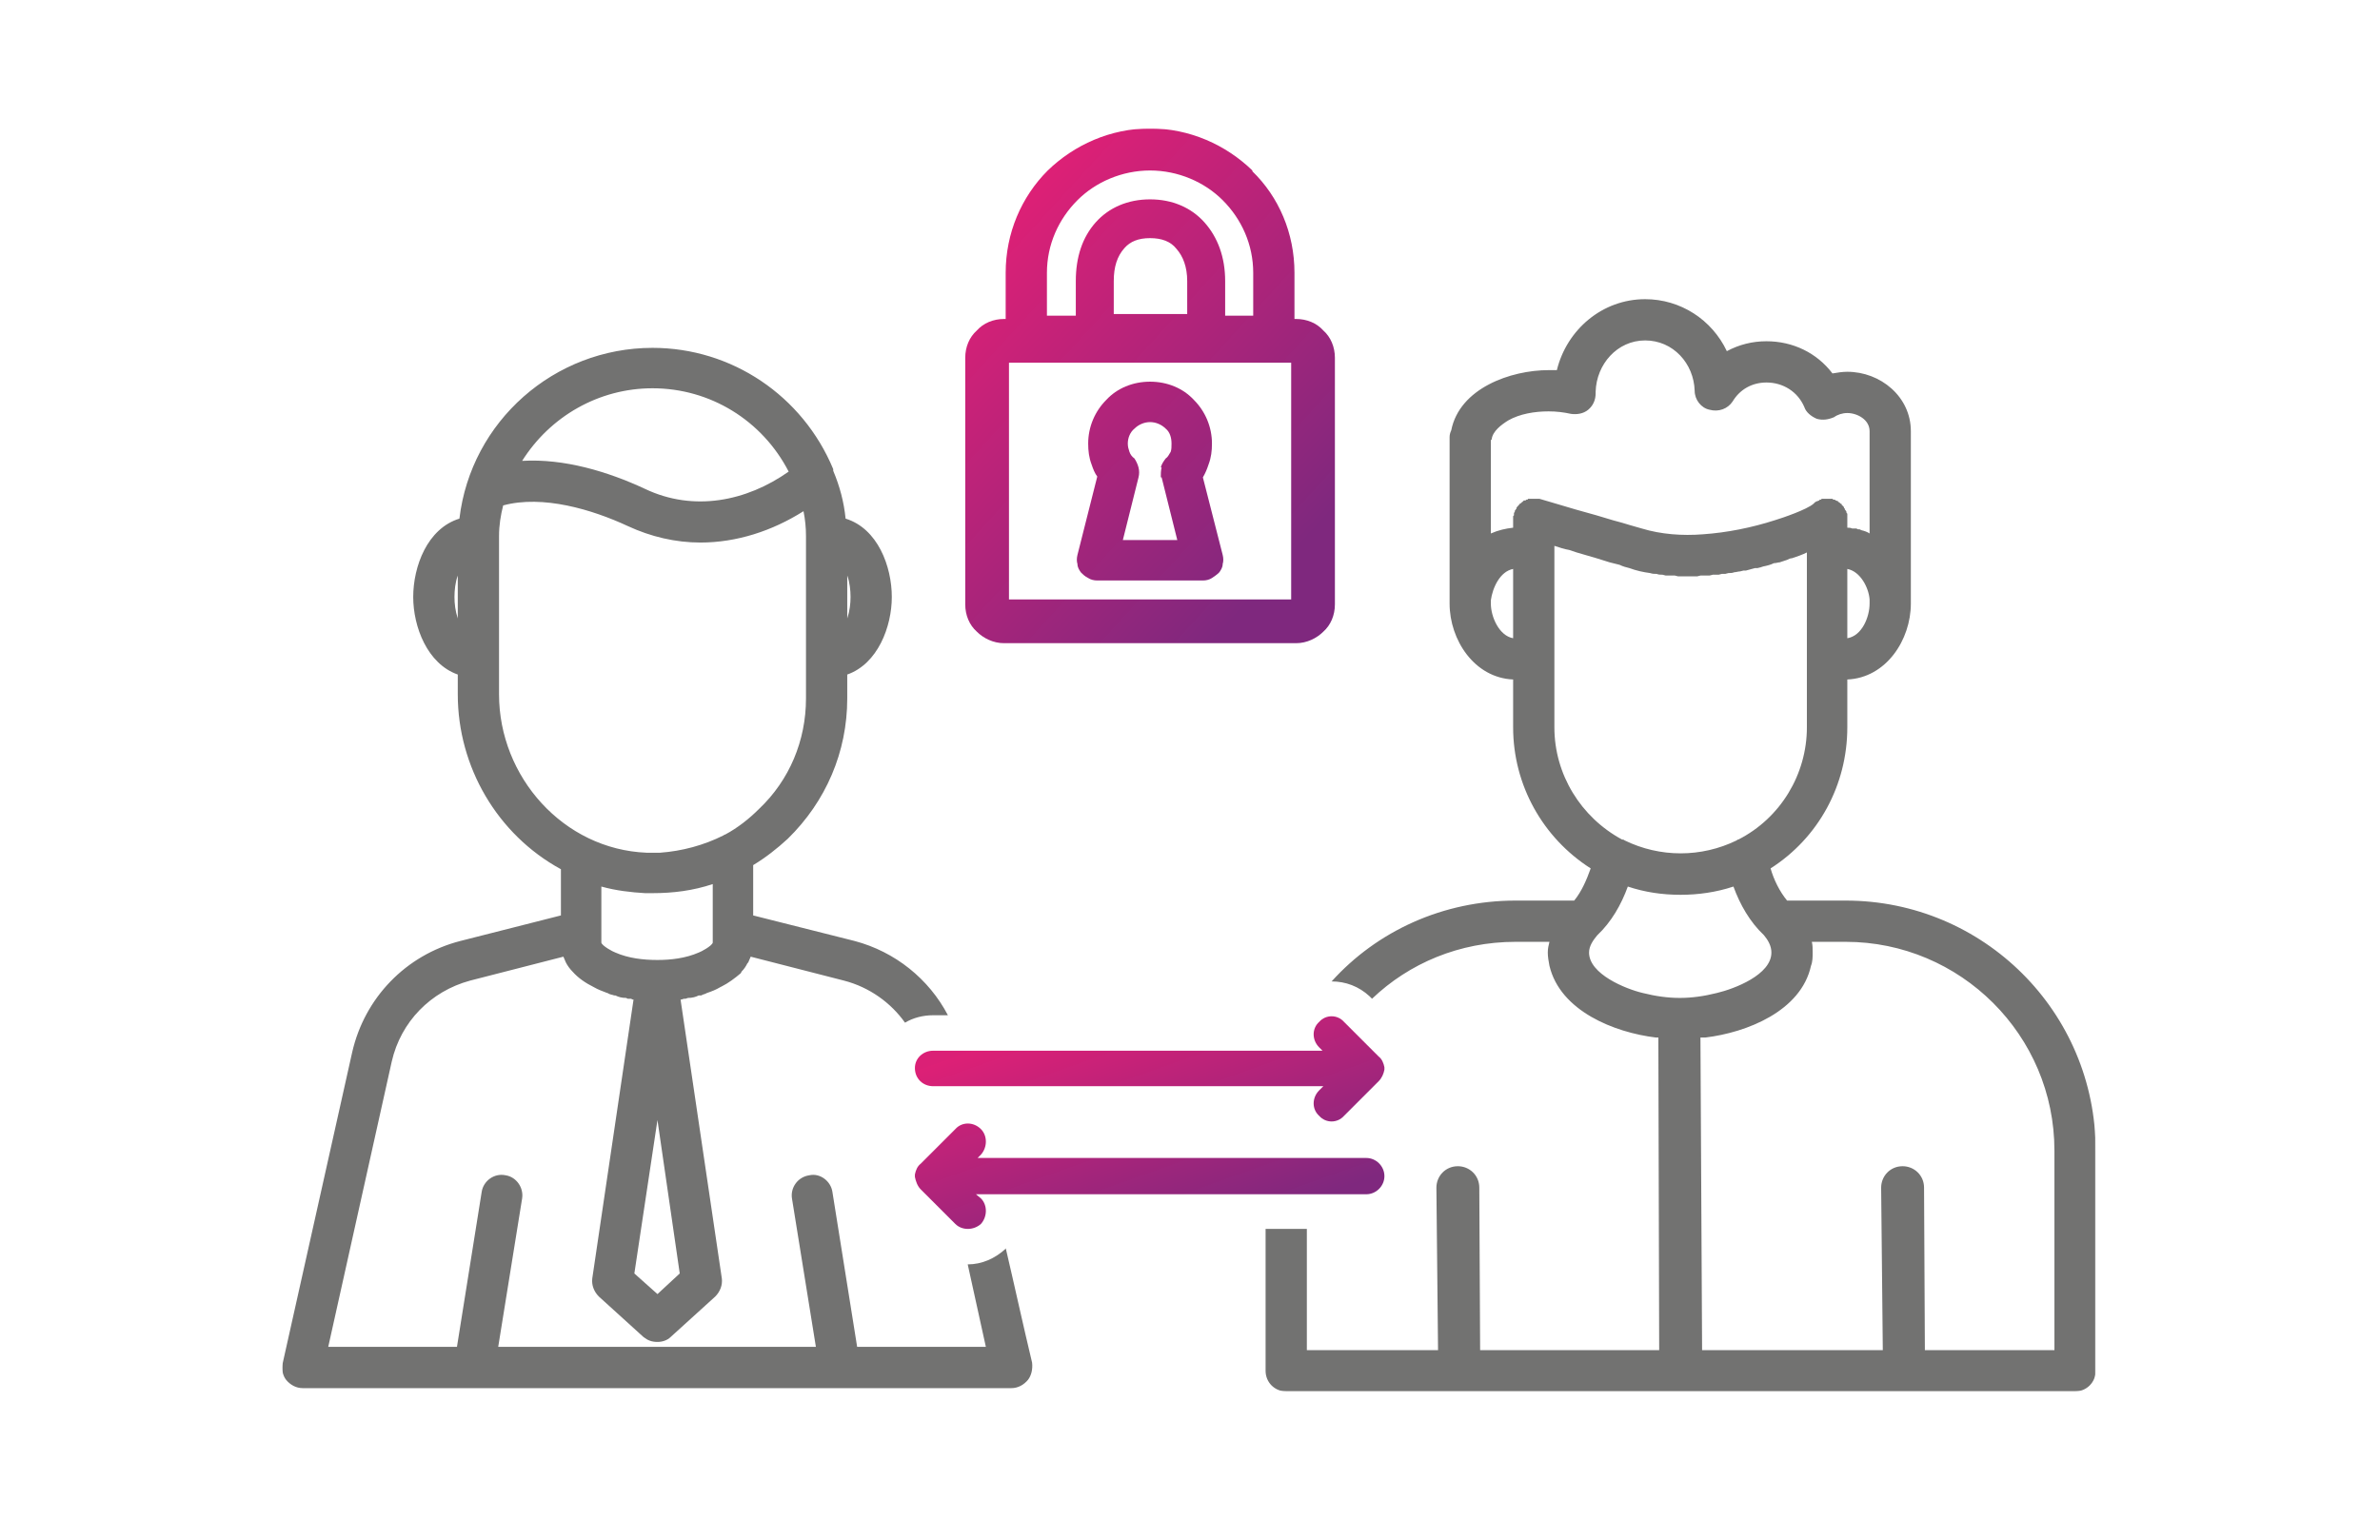 <?xml version="1.0" encoding="UTF-8"?> <svg xmlns="http://www.w3.org/2000/svg" width="1038" height="672" viewBox="0 0 1038 672" fill="none"> <g clip-path="url(#clip0_89_61)"> <mask id="mask0_89_61" style="mask-type:luminance" maskUnits="userSpaceOnUse" x="123" y="56" width="791" height="551"> <path d="M914 56H123V607H914V56Z" fill="white"></path> </mask> <g mask="url(#mask0_89_61)"> <path d="M440.048 158.221V261.505H563.124V158.221H440.048ZM489.71 235.594H513.462L506.624 208.244H506.264C506.264 206.804 506.264 205.365 506.624 203.925H506.264C506.624 202.486 507.344 201.406 508.423 199.967C509.503 199.247 509.863 198.167 510.583 197.088C510.943 196.008 510.943 194.928 510.943 193.489C510.943 190.97 510.223 188.451 508.423 187.011C506.624 185.212 504.105 184.132 501.586 184.132C499.067 184.132 496.548 185.212 494.748 187.011C492.949 188.451 491.869 190.97 491.869 193.489C491.869 194.928 492.229 196.008 492.589 197.088C492.949 198.167 493.669 199.247 494.748 199.967C495.468 201.046 496.188 202.486 496.548 203.925C496.908 205.365 496.908 206.804 496.548 208.244L489.71 235.594ZM524.618 253.228H478.554C477.115 253.228 475.675 252.868 474.595 252.148C473.156 251.428 472.436 250.709 471.357 249.629C470.637 248.549 469.917 247.47 469.917 246.03C469.557 244.951 469.557 243.511 469.917 242.072L478.554 207.884C477.474 206.444 476.755 204.645 476.035 202.486C474.955 199.607 474.595 196.728 474.595 193.489C474.595 186.291 477.474 179.454 482.513 174.416C487.191 169.377 494.029 166.498 501.586 166.498C509.143 166.498 515.981 169.377 520.659 174.416C525.697 179.454 528.576 186.291 528.576 193.489C528.576 196.728 528.216 199.607 527.137 202.486C526.417 204.645 525.697 206.444 524.618 208.244L533.255 242.072C533.614 243.511 533.614 244.951 533.255 246.03C533.255 247.47 532.535 248.549 531.815 249.629C530.736 250.709 529.656 251.428 528.576 252.148C527.497 252.868 526.057 253.228 524.618 253.228ZM456.602 137.709H469.197V122.594C469.197 112.158 472.076 103.521 477.834 97.043C483.592 90.565 491.869 86.967 501.586 86.967C511.302 86.967 519.579 90.565 525.337 97.043C531.095 103.521 534.334 112.158 534.334 122.594V137.709H546.57V118.995C546.57 106.76 541.532 95.604 533.255 87.326C525.337 79.409 513.822 74.371 501.586 74.371C489.35 74.371 477.834 79.409 469.917 87.326C461.64 95.604 456.602 106.76 456.602 118.995V137.709ZM438.608 139.148V118.995C438.608 101.721 445.446 85.887 456.962 74.371C468.478 63.215 484.312 56.018 501.586 56.018C518.86 56.018 534.694 63.215 546.21 74.371V74.731C557.726 85.887 564.564 101.721 564.564 118.995V139.148H565.283C569.962 139.148 574.28 140.948 577.159 144.186C580.398 147.065 582.197 151.384 582.197 156.062V263.664C582.197 268.342 580.398 272.661 577.159 275.54C574.28 278.419 569.962 280.578 565.283 280.578H437.888C433.21 280.578 428.892 278.419 426.013 275.54C422.774 272.661 420.974 268.342 420.974 263.664V156.062C420.974 151.384 422.774 147.065 426.013 144.186C428.892 140.948 433.21 139.148 437.888 139.148H438.608ZM485.751 136.989H517.78V122.594C517.78 116.476 515.981 111.798 513.102 108.559C510.583 105.32 506.624 103.881 501.586 103.881C496.548 103.881 492.949 105.32 490.43 108.199C487.191 111.798 485.751 116.476 485.751 122.594V136.989Z" fill="url(#paint0_linear_89_61)"></path> <path fill-rule="evenodd" clip-rule="evenodd" d="M693.758 378.823C672.885 365.508 659.93 342.476 659.93 317.285V296.413C643.016 295.693 632.22 279.139 632.22 263.304V190.61C632.22 189.53 632.579 188.451 632.939 187.731C636.538 169.377 658.85 161.46 675.404 161.46C676.844 161.46 677.923 161.46 679.003 161.46C683.322 143.827 698.796 130.511 717.51 130.511C732.984 130.511 746.659 139.508 753.137 153.183C758.535 150.304 764.293 148.865 770.411 148.865C781.927 148.865 792.363 153.903 799.201 162.9C801.36 162.54 803.519 162.18 805.678 162.18C820.073 162.18 833.388 172.976 833.388 188.091V263.304C833.388 279.139 822.592 295.693 805.678 296.413V317.285C805.678 342.476 793.083 365.508 772.21 378.823C773.65 383.862 776.169 388.9 779.408 392.858H804.959C865.057 392.858 914 441.441 914 501.9V597.986C914 603.024 910.041 606.983 905.003 606.983H560.965C555.927 606.983 551.968 603.024 551.968 597.986V536.088H569.962V588.989H627.181L626.462 518.094C626.462 513.056 630.42 508.737 635.818 508.737C640.857 508.737 645.175 512.696 645.175 518.094L645.535 588.989H723.627L723.267 452.597C722.908 452.597 722.548 452.597 722.188 452.597C704.194 450.438 680.443 441.081 675.764 421.288C675.404 419.489 675.044 417.33 675.044 415.53C675.044 413.731 675.404 412.292 675.764 410.852H661.009C636.538 410.852 614.586 420.209 598.392 435.683L597.312 434.604C592.634 430.285 586.876 428.126 580.758 428.126C600.551 406.174 629.341 392.858 661.009 392.858H686.56C689.799 388.9 691.958 383.862 693.758 378.823ZM200.372 226.237C205.411 183.772 241.758 151.744 284.583 151.744C319.13 151.744 350.079 172.616 363.395 204.645C363.395 205.005 363.395 205.005 363.395 205.365C366.274 212.202 368.073 219.04 368.793 226.237C382.828 230.556 388.946 247.11 388.946 260.425C388.946 273.381 382.828 289.575 369.513 294.253V304.69C369.513 328.081 360.156 349.674 343.602 365.868C338.923 370.186 333.885 374.145 328.487 377.384V399.336L372.751 410.492C390.385 415.171 405.14 427.046 413.417 442.881H406.939C402.621 442.881 398.302 443.96 394.704 446.12C388.586 437.483 379.229 430.645 368.073 427.766L327.408 417.33C327.048 418.049 326.688 419.129 326.328 419.849L325.968 420.209C325.248 421.648 324.529 422.728 323.449 423.807L323.089 424.527C320.57 426.686 317.691 428.846 314.812 430.285L314.092 430.645C312.293 431.725 310.494 432.444 308.334 433.164L307.615 433.524L306.535 433.884L305.815 434.244H304.736C303.296 434.964 301.857 435.323 300.057 435.323L298.978 435.683H298.258L297.178 436.043H296.818L314.812 557.68C315.172 560.559 314.092 563.438 311.933 565.597L292.5 583.231C291.06 584.67 288.901 585.39 286.742 585.39C284.223 585.39 282.423 584.67 280.624 583.231L261.191 565.597C259.032 563.438 257.952 560.559 258.312 557.68L276.306 436.043H275.946L275.226 435.683H273.787L273.067 435.323C271.267 435.323 269.828 434.964 268.388 434.244H268.029C267.669 434.244 266.949 433.884 266.589 433.884L265.509 433.524C265.509 433.524 265.15 433.164 264.79 433.164C262.99 432.444 260.831 431.725 259.032 430.645C255.433 428.846 252.194 426.686 249.675 423.807C248.595 422.728 247.516 421.288 246.796 419.849C246.436 419.129 246.076 418.049 245.716 417.33L205.051 427.766C187.777 432.444 174.821 445.76 170.863 463.034L143.153 587.549H199.293L210.089 519.893C210.809 515.215 215.487 511.616 220.525 512.696C225.204 513.416 228.443 518.094 227.723 522.772L217.286 587.549H355.837L345.401 522.772C344.681 518.094 347.92 513.416 352.958 512.696C357.637 511.616 362.315 515.215 363.035 519.893L373.831 587.549H429.971L422.054 551.562C428.172 551.562 433.93 549.043 438.608 544.725V544.365C442.567 561.279 446.165 577.833 450.124 594.387C450.484 597.266 449.764 600.145 448.325 601.944C446.525 604.104 444.006 605.543 441.127 605.543H131.997C129.118 605.543 126.599 604.104 124.799 601.944C123.36 600.145 122.64 597.266 123.36 594.387L153.589 459.075C158.987 435.323 176.981 416.61 200.732 410.492L244.637 399.336V379.183C216.927 364.069 199.653 334.559 199.653 302.89V294.253C186.338 289.575 180.22 273.381 180.22 260.425C180.22 247.11 186.337 230.556 200.372 226.237ZM227.723 201.046C246.076 199.967 265.15 205.725 281.344 213.282C302.576 223.358 325.608 218.68 343.962 205.725C332.446 183.413 309.774 169.377 284.583 169.377C261.191 169.377 239.958 181.613 227.723 201.046ZM350.439 222.998C336.764 231.635 321.29 236.674 305.455 236.674C294.659 236.674 283.863 234.155 273.787 229.476C258.312 222.279 236.72 215.801 219.446 220.479C218.366 224.798 217.646 229.116 217.646 233.795C217.646 234.155 217.646 234.514 217.646 234.874V235.954V286.336V302.89C217.646 338.877 245.716 370.546 282.064 371.986C283.863 371.986 286.022 371.986 287.822 371.986C297.538 371.266 306.895 368.747 315.532 364.428C315.892 364.069 316.251 364.069 316.251 364.069C321.65 361.19 326.688 357.231 331.006 352.913C344.322 340.317 351.519 323.043 351.519 304.69V286.336V234.874C351.519 234.514 351.519 234.155 351.519 233.795C351.519 230.196 351.159 226.597 350.439 222.998ZM262.271 386.741V411.212C262.63 412.651 267.309 415.17 268.388 415.53C274.146 418.049 280.624 418.769 286.742 418.769C292.5 418.769 298.978 418.049 304.736 415.53C305.815 415.17 310.494 412.651 310.853 411.212V385.661C302.216 388.54 293.579 389.62 284.583 389.62C283.503 389.62 282.423 389.62 281.344 389.62C275.226 389.26 268.748 388.54 262.271 386.741ZM276.665 555.521L286.742 564.518L296.458 555.521L286.742 488.585L276.665 555.521ZM199.653 251.069C198.573 253.948 198.213 257.546 198.213 260.425C198.213 263.304 198.573 266.543 199.653 269.782V251.069ZM369.513 251.069V269.782C370.592 266.543 370.952 263.304 370.952 260.425C370.952 257.546 370.592 253.948 369.513 251.069ZM821.153 588.989L820.433 518.094C820.433 513.056 824.392 508.737 829.79 508.737C834.828 508.737 839.146 512.696 839.146 518.094L839.506 588.989H896.006V501.9C896.006 451.518 854.981 410.852 804.959 410.852H790.204C790.564 412.292 790.564 413.731 790.564 415.53C790.564 417.33 790.564 419.489 789.844 421.288C785.525 441.081 761.774 450.438 743.78 452.597C743.06 452.597 742.341 452.597 741.621 452.597L742.341 588.989H821.153ZM769.331 407.973C763.213 402.215 758.895 394.658 756.016 386.741C748.459 389.26 740.541 390.339 732.984 390.339C725.067 390.339 717.509 389.26 709.952 386.741C707.073 394.658 702.755 402.215 696.637 407.973C694.837 410.132 693.038 412.651 693.038 415.53C693.038 424.887 708.872 431.365 716.43 433.164C727.946 436.043 737.302 436.043 748.818 433.164C756.376 431.365 772.57 425.247 772.57 415.53C772.57 412.651 771.13 410.132 769.331 407.973ZM650.213 232.715C653.452 231.276 656.691 230.556 659.93 230.196V226.597C659.93 226.237 659.93 226.237 659.93 225.877V225.518V225.158L660.29 224.798V224.438V224.078V223.718L660.65 223.358V222.639H661.009V222.279L661.369 221.919V221.559C661.729 220.839 662.449 220.479 662.809 219.76C663.169 219.76 663.169 219.4 663.529 219.4C663.529 219.04 663.888 219.04 663.888 219.04L664.248 218.68L664.608 218.32H665.328L665.688 217.96H666.048C666.048 217.96 666.408 217.96 666.408 217.6H667.127H667.487H667.847H668.207H668.567H668.927H669.286H670.006H670.366H670.726C670.726 217.6 671.086 217.6 671.446 217.6L677.564 219.4L687.28 222.279L696.277 224.798L703.474 226.957L707.433 228.037L711.032 229.116L713.551 229.836L716.07 230.556C724.347 233.075 733.704 233.795 742.701 233.075C753.137 232.355 763.933 230.196 774.009 226.957C777.608 225.877 788.044 222.279 790.923 219.76C791.283 219.4 791.283 219.4 791.643 219.04C792.003 219.04 792.003 218.68 792.363 218.68C792.723 218.68 793.083 218.32 793.443 218.32C793.443 217.96 793.802 217.96 793.802 217.96H794.162L794.522 217.6H794.882C795.242 217.6 795.602 217.6 795.602 217.6C795.962 217.6 795.962 217.6 796.322 217.6H796.681H797.041H797.401H797.761H798.121H798.481H798.841H799.201L799.56 217.96H799.92C800.28 217.96 800.28 217.96 800.64 218.32C801 218.32 801.36 218.68 801.72 218.68V219.04H802.08L802.439 219.4L802.799 219.76H803.159V220.12L803.519 220.479L803.879 220.839C804.239 221.199 804.239 221.199 804.239 221.559L804.599 221.919V222.279L804.959 222.639C804.959 222.999 805.318 222.999 805.318 223.358V223.718L805.678 224.078V224.438V224.798C805.678 225.158 805.678 225.518 805.678 225.877C805.678 226.237 805.678 226.237 805.678 226.597V230.196C806.398 230.196 807.118 230.196 807.838 230.556H808.557H809.277H809.637L810.357 230.916H811.076L811.796 231.276C813.236 231.635 814.315 231.995 815.395 232.715V188.091C815.395 183.053 809.997 180.174 805.678 180.174C803.519 180.174 801.36 180.893 799.92 181.973C797.401 183.053 794.882 183.413 792.363 182.693C789.844 181.613 787.685 179.814 786.965 177.655C784.086 170.817 777.608 166.858 770.411 166.858C764.293 166.858 758.895 169.737 755.656 175.135C753.497 178.374 749.538 179.814 745.58 178.734C741.981 178.014 739.102 174.416 739.102 170.457C738.742 158.581 729.745 148.505 717.51 148.505C705.274 148.505 696.277 158.941 695.917 170.817C695.917 171.177 695.917 171.537 695.917 171.537C695.917 174.416 694.837 176.935 692.678 178.734C690.519 180.534 687.64 180.893 685.121 180.534C681.882 179.814 678.643 179.454 675.404 179.454C669.286 179.454 662.809 180.534 657.771 183.413C654.892 185.212 650.933 188.091 650.573 191.69C650.213 192.049 650.213 192.049 650.213 192.049V232.715ZM805.678 248.19V278.419C812.156 277.339 815.395 269.062 815.395 263.304V262.944V262.225V261.865V261.505C815.035 256.467 811.436 249.269 805.678 248.19ZM788.044 240.992C785.885 242.072 783.726 242.791 781.567 243.511C780.847 243.511 780.127 243.871 779.408 244.231C778.328 244.591 777.248 244.951 776.169 245.311C775.449 245.311 774.729 245.67 773.65 245.67C772.21 246.39 770.771 246.75 768.971 247.11L767.892 247.47L766.452 247.83H765.373C763.933 248.19 762.853 248.549 761.414 248.909H760.334L758.895 249.269C758.175 249.269 757.095 249.629 756.376 249.629C755.656 249.989 754.576 249.989 753.857 249.989L752.417 250.349H750.978L749.538 250.709H748.458H747.019L745.58 251.069C744.14 251.069 743.06 251.069 741.621 251.069L740.181 251.428H738.742H737.302H736.223H734.783H733.344H731.904L730.465 251.069H729.385C728.666 251.069 728.306 251.069 727.946 251.069C727.586 251.069 726.866 251.069 726.506 251.069L725.067 250.709C724.347 250.709 723.267 250.709 722.548 250.349C721.468 250.349 720.748 250.349 719.669 249.989C716.79 249.629 713.551 248.909 710.672 247.83C709.232 247.47 707.793 247.11 706.353 246.39L702.035 245.311L696.277 243.511L687.64 240.992L684.401 239.913C682.242 239.553 680.083 238.833 677.923 238.113V317.285C677.923 337.798 689.439 356.511 707.433 366.228C707.793 366.228 708.153 366.228 708.513 366.588C723.987 374.145 741.981 374.145 757.455 366.588C757.815 366.228 757.815 366.228 758.175 366.228C776.529 356.871 788.044 337.798 788.044 317.285V240.992ZM659.93 248.19C654.172 249.269 650.933 256.467 650.213 261.865V262.225V262.944V263.304C650.213 269.062 653.812 277.339 659.93 278.419V248.19Z" fill="#727271"></path> <path fill-rule="evenodd" clip-rule="evenodd" d="M399.022 465.913C399.022 470.591 402.621 473.83 406.939 473.83H577.159L575.36 475.629C572.121 478.868 572.121 483.906 575.36 486.785C578.239 490.024 583.277 490.024 586.156 486.785L601.271 471.671C602.71 470.231 603.43 468.432 603.79 466.632V466.272V465.913V465.553C603.43 463.753 602.71 461.954 601.271 460.874L586.156 445.76C583.277 442.521 578.239 442.521 575.36 445.76C572.121 448.639 572.121 453.677 575.36 456.916L576.799 458.355H406.939C402.621 458.355 399.022 461.594 399.022 465.913ZM603.79 513.056C603.79 517.374 600.191 520.973 595.873 520.973H425.653L427.812 522.772C430.691 525.651 430.691 530.69 427.812 533.928C424.573 536.807 419.535 536.807 416.656 533.928L401.541 518.814C400.102 517.374 399.382 515.215 399.022 513.416V513.056V512.696V512.336C399.382 510.537 400.102 508.737 401.541 507.658L416.656 492.543C419.535 489.304 424.573 489.304 427.812 492.543C430.691 495.422 430.691 500.46 427.812 503.699L426.373 505.139H595.873C600.191 505.139 603.79 508.737 603.79 513.056Z" fill="url(#paint1_linear_89_61)"></path> </g> </g> <defs> <linearGradient id="paint0_linear_89_61" x1="451.082" y1="81.216" x2="592.457" y2="210.323" gradientUnits="userSpaceOnUse"> <stop stop-color="#DB2076"></stop> <stop offset="0" stop-color="#DD2076"></stop> <stop offset="1" stop-color="#7F287E"></stop> </linearGradient> <linearGradient id="paint1_linear_89_61" x1="437.261" y1="453.739" x2="474.325" y2="557.814" gradientUnits="userSpaceOnUse"> <stop stop-color="#DB2076"></stop> <stop offset="0" stop-color="#DD2076"></stop> <stop offset="1" stop-color="#7F287E"></stop> </linearGradient> <clipPath id="clip0_89_61"> <rect width="791" height="551" fill="white" transform="translate(123 56)"></rect> </clipPath> </defs> </svg> 